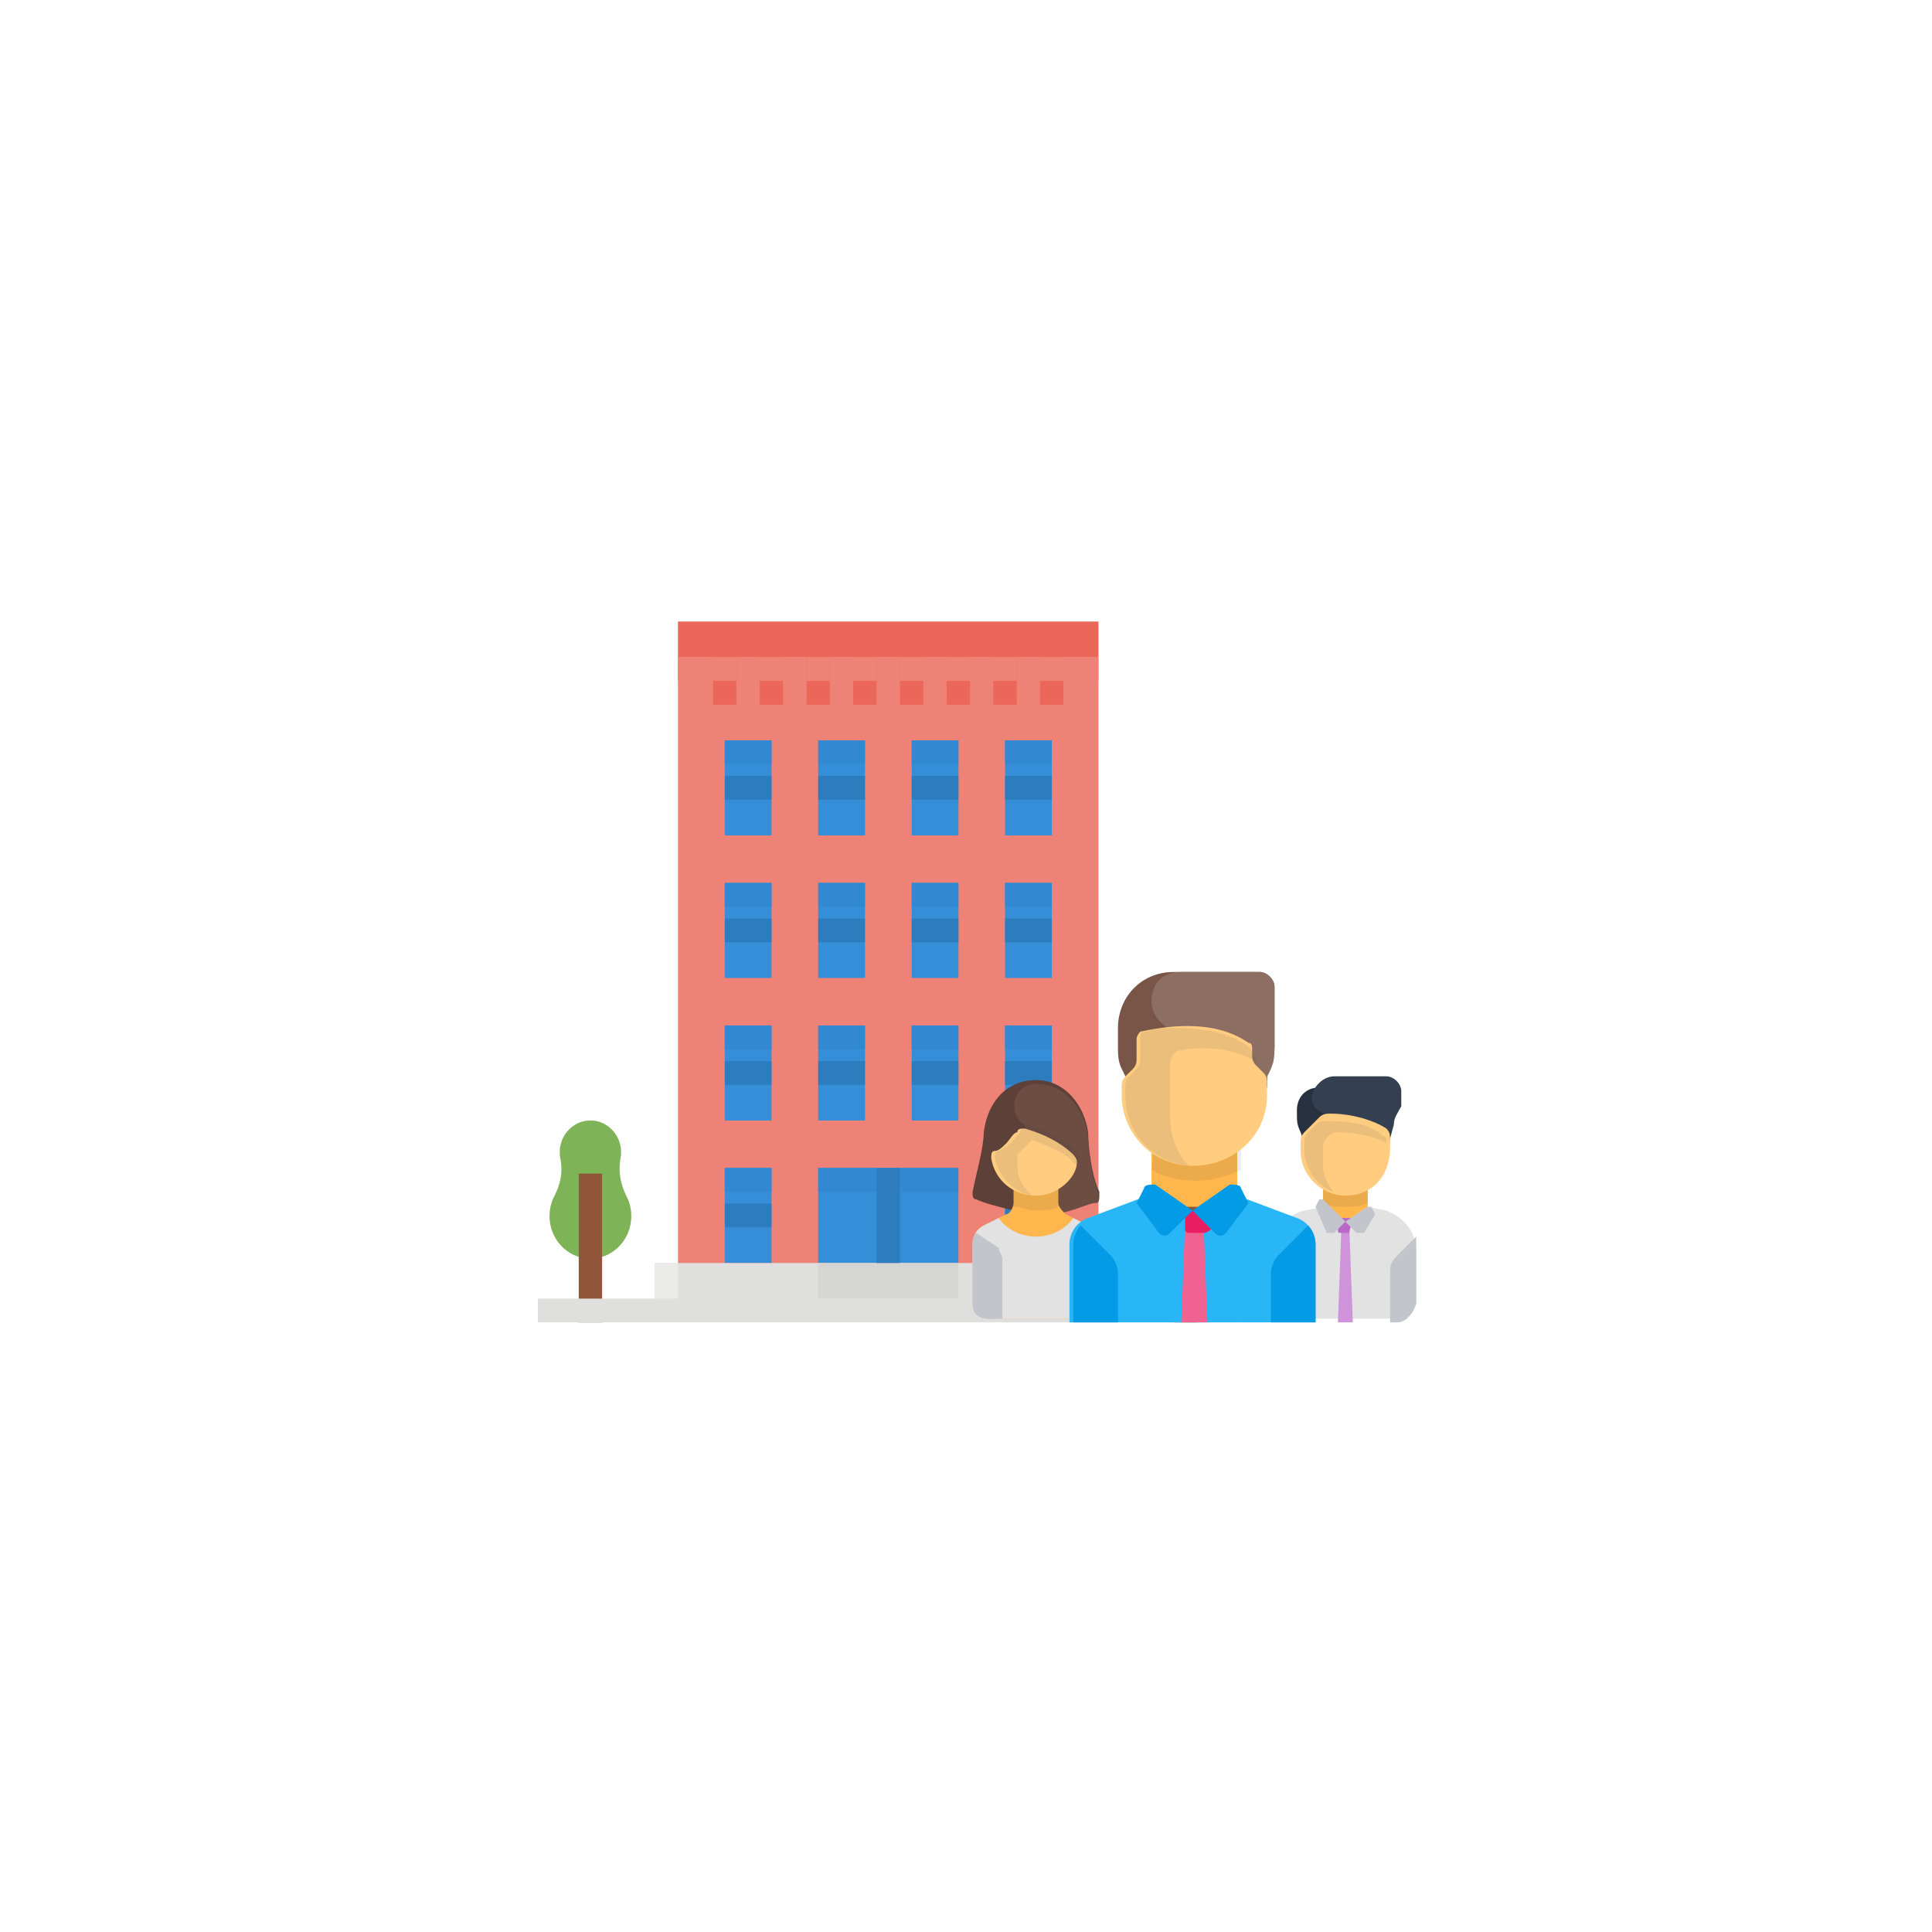 <svg width="70" height="70" viewBox="0 0 70 70" fill="none" xmlns="http://www.w3.org/2000/svg">
<g clip-path="url(#clip0_483_373103)">
<g filter="url(#filter0_d_483_373103)">
<rect x="6.785" y="3" width="56.429" height="56.429" rx="11.286" fill="white"/>
<g clip-path="url(#clip1_483_373103)">
<path d="M39.8 19.811H24.564V43.483H39.8V19.811Z" fill="#EE8277"/>
<path d="M39.8 19.811H24.564V20.672H39.8V19.811Z" fill="#EE8277"/>
<path d="M38.109 38.318H36.416V41.761H38.109V38.318Z" fill="#348ED8"/>
<path d="M34.725 38.318H29.646V41.761H34.725V38.318Z" fill="#348ED8"/>
<path d="M27.953 38.318H26.26V41.761H27.953V38.318Z" fill="#348ED8"/>
<path d="M27.953 39.609H26.26V40.47H27.953V39.609Z" fill="#2D7DBE"/>
<path d="M38.109 39.609H36.416V40.47H38.109V39.609Z" fill="#2D7DBE"/>
<path d="M39.8 18.52H24.564V19.812H39.8V18.52Z" fill="#EB6759"/>
<path d="M31.759 19.811H30.912V21.533H31.759V19.811Z" fill="#EB6759"/>
<path d="M30.067 19.811H29.221V21.533H30.067V19.811Z" fill="#EB6759"/>
<path d="M28.372 19.811H27.525V21.533H28.372V19.811Z" fill="#EB6759"/>
<path d="M26.68 19.811H25.834V21.533H26.68V19.811Z" fill="#EB6759"/>
<path d="M38.53 19.811H37.684V21.533H38.53V19.811Z" fill="#EB6759"/>
<path d="M36.837 19.811H35.99V21.533H36.837V19.811Z" fill="#EB6759"/>
<path d="M35.145 19.811H34.299V21.533H35.145V19.811Z" fill="#EB6759"/>
<path d="M33.454 19.811H32.607V21.533H33.454V19.811Z" fill="#EB6759"/>
<path d="M31.759 19.811H30.912V20.672H31.759V19.811Z" fill="#EE8277"/>
<path d="M30.067 19.811H29.221V20.672H30.067V19.811Z" fill="#EE8277"/>
<path d="M28.372 19.811H27.525V20.672H28.372V19.811Z" fill="#EE8277"/>
<path d="M26.68 19.811H25.834V20.672H26.68V19.811Z" fill="#EE8277"/>
<path d="M38.53 19.811H37.684V20.672H38.53V19.811Z" fill="#EE8277"/>
<path d="M36.837 19.811H35.99V20.672H36.837V19.811Z" fill="#EE8277"/>
<path d="M35.145 19.811H34.299V20.672H35.145V19.811Z" fill="#EE8277"/>
<path d="M33.454 19.811H32.607V20.672H33.454V19.811Z" fill="#EE8277"/>
<path d="M31.759 21.533H30.912V22.394H31.759V21.533Z" fill="#EE8277"/>
<path d="M30.067 21.533H29.221V22.394H30.067V21.533Z" fill="#EE8277"/>
<path d="M28.372 21.533H27.525V22.394H28.372V21.533Z" fill="#EE8277"/>
<path d="M26.68 21.533H25.834V22.394H26.68V21.533Z" fill="#EE8277"/>
<path d="M38.53 21.533H37.684V22.394H38.53V21.533Z" fill="#EE8277"/>
<path d="M36.837 21.533H35.99V22.394H36.837V21.533Z" fill="#EE8277"/>
<path d="M35.145 21.533H34.299V22.394H35.145V21.533Z" fill="#EE8277"/>
<path d="M33.454 21.533H32.607V22.394H33.454V21.533Z" fill="#EE8277"/>
<path d="M40.647 41.762H23.719V43.483H40.647V41.762Z" fill="#DFDFDD"/>
<path d="M34.721 41.762H29.643V43.483H34.721V41.762Z" fill="#D5D5D3"/>
<path d="M34.726 22.825H33.033V26.268H34.726V22.825Z" fill="#348ED8"/>
<path d="M38.109 22.825H36.416V26.268H38.109V22.825Z" fill="#348ED8"/>
<path d="M31.339 22.825H29.646V26.268H31.339V22.825Z" fill="#348ED8"/>
<path d="M27.953 22.825H26.26V26.268H27.953V22.825Z" fill="#348ED8"/>
<path d="M34.726 27.99H33.033V31.433H34.726V27.99Z" fill="#348ED8"/>
<path d="M38.109 27.99H36.416V31.433H38.109V27.99Z" fill="#348ED8"/>
<path d="M31.339 27.99H29.646V31.433H31.339V27.99Z" fill="#348ED8"/>
<path d="M27.953 27.99H26.26V31.433H27.953V27.99Z" fill="#348ED8"/>
<path d="M34.726 33.155H33.033V36.598H34.726V33.155Z" fill="#348ED8"/>
<path d="M38.109 33.155H36.416V36.598H38.109V33.155Z" fill="#348ED8"/>
<path d="M31.339 33.155H29.646V36.598H31.339V33.155Z" fill="#348ED8"/>
<path d="M27.953 33.155H26.26V36.598H27.953V33.155Z" fill="#348ED8"/>
<path d="M34.726 24.115H33.033V24.976H34.726V24.115Z" fill="#2D7DBE"/>
<path d="M38.109 24.115H36.416V24.976H38.109V24.115Z" fill="#2D7DBE"/>
<path d="M31.339 24.115H29.646V24.976H31.339V24.115Z" fill="#2D7DBE"/>
<path d="M27.953 24.115H26.26V24.976H27.953V24.115Z" fill="#2D7DBE"/>
<path d="M34.726 29.28H33.033V30.141H34.726V29.28Z" fill="#2D7DBE"/>
<path d="M38.109 29.28H36.416V30.141H38.109V29.28Z" fill="#2D7DBE"/>
<path d="M31.339 29.28H29.646V30.141H31.339V29.28Z" fill="#2D7DBE"/>
<path d="M27.953 29.28H26.26V30.141H27.953V29.28Z" fill="#2D7DBE"/>
<path d="M34.726 34.445H33.033V35.306H34.726V34.445Z" fill="#2D7DBE"/>
<path d="M38.109 34.445H36.416V35.306H38.109V34.445Z" fill="#2D7DBE"/>
<path d="M31.339 34.445H29.646V35.306H31.339V34.445Z" fill="#2D7DBE"/>
<path d="M27.953 34.445H26.26V35.306H27.953V34.445Z" fill="#2D7DBE"/>
<path d="M27.953 22.825H26.26V23.686H27.953V22.825Z" fill="#3289D1"/>
<path d="M31.339 22.825H29.646V23.686H31.339V22.825Z" fill="#3289D1"/>
<path d="M34.726 22.825H33.033V23.686H34.726V22.825Z" fill="#3289D1"/>
<path d="M38.109 22.825H36.416V23.686H38.109V22.825Z" fill="#3289D1"/>
<path d="M27.953 27.989H26.26V28.85H27.953V27.989Z" fill="#3289D1"/>
<path d="M31.339 27.989H29.646V28.85H31.339V27.989Z" fill="#3289D1"/>
<path d="M34.726 27.989H33.033V28.85H34.726V27.989Z" fill="#3289D1"/>
<path d="M38.109 27.989H36.416V28.85H38.109V27.989Z" fill="#3289D1"/>
<path d="M27.953 33.154H26.26V34.015H27.953V33.154Z" fill="#3289D1"/>
<path d="M31.339 33.154H29.646V34.015H31.339V33.154Z" fill="#3289D1"/>
<path d="M34.724 33.154H33.031V34.015H34.724V33.154Z" fill="#3289D1"/>
<path d="M38.109 33.154H36.416V34.015H38.109V33.154Z" fill="#3289D1"/>
<path d="M27.953 38.318H26.26V39.179H27.953V38.318Z" fill="#3289D1"/>
<path d="M34.721 38.318H29.643V39.179H34.721V38.318Z" fill="#3289D1"/>
<path d="M38.109 38.318H36.416V39.179H38.109V38.318Z" fill="#3289D1"/>
<path d="M32.604 38.318H31.758V41.761H32.604V38.318Z" fill="#2D7DBE"/>
<path d="M44.064 37.974C44.085 37.858 44.091 37.735 44.076 37.61C44.016 37.084 43.607 36.662 43.1 36.604C42.43 36.527 41.862 37.07 41.862 37.752C41.862 37.837 41.871 37.918 41.888 37.997C41.982 38.45 41.886 38.919 41.672 39.326C41.537 39.583 41.471 39.886 41.498 40.206C41.564 40.951 42.15 41.547 42.868 41.599C43.734 41.661 44.455 40.949 44.455 40.063C44.455 39.801 44.392 39.555 44.282 39.34C44.067 38.922 43.976 38.44 44.064 37.975V37.974Z" fill="#7EB357"/>
<path d="M43.397 38.523H42.551V43.914H43.397V38.523Z" fill="#91563A"/>
<path d="M22.482 37.974C22.503 37.858 22.509 37.735 22.494 37.61C22.434 37.084 22.025 36.662 21.518 36.604C20.848 36.527 20.28 37.07 20.28 37.752C20.28 37.837 20.289 37.918 20.306 37.997C20.4 38.45 20.304 38.919 20.09 39.326C19.955 39.583 19.888 39.886 19.916 40.206C19.982 40.951 20.568 41.547 21.286 41.599C22.152 41.661 22.873 40.949 22.873 40.063C22.873 39.801 22.81 39.555 22.7 39.34C22.485 38.922 22.394 38.44 22.482 37.975V37.974Z" fill="#7EB357"/>
<path d="M21.815 38.523H20.969V43.914H21.815V38.523Z" fill="#91563A"/>
<path d="M44.879 43.052H19.486V43.913H44.879V43.052Z" fill="#DFDFDD"/>
<path d="M40.647 41.761H39.801V43.052H40.647V41.761Z" fill="#D8D8D6"/>
<path d="M24.563 41.761H23.717V43.052H24.563V41.761Z" fill="#EAEAE8"/>
</g>
<path d="M46.99 36.213V36.348C46.99 36.618 46.99 36.753 47.125 37.023L47.531 38.239H48.341V35.402H47.801C47.26 35.402 46.99 35.807 46.99 36.213Z" fill="#273140"/>
<path d="M50.501 36.753L50.096 38.239L48.07 36.348C47.799 36.348 47.529 36.078 47.529 35.807C47.529 35.402 47.934 34.997 48.34 34.997H50.231C50.501 34.997 50.771 35.267 50.771 35.537V36.078C50.636 36.348 50.501 36.483 50.501 36.753Z" fill="#343F51"/>
<path d="M49.556 39.049H47.935V40.264H49.556V39.049Z" fill="#FFB74D"/>
<path opacity="0.1" d="M47.935 39.589C48.206 39.724 48.476 39.724 48.746 39.724C49.016 39.724 49.286 39.724 49.556 39.589V39.049H47.935V39.589Z" fill="#343F51"/>
<path d="M50.232 39.861L49.556 39.726L48.746 40.266L47.935 39.726L47.26 39.861C46.585 39.996 46.18 40.671 46.18 41.346V43.102C46.18 43.507 46.45 43.778 46.855 43.778H50.637C51.042 43.778 51.312 43.507 51.312 43.102V41.346C51.312 40.671 50.907 40.131 50.232 39.861Z" fill="#E2E2E2"/>
<path d="M49.015 43.912H48.475L48.61 40.266H48.88L49.015 43.912Z" fill="#CE93D8"/>
<path d="M48.746 39.319C47.935 39.319 47.125 38.644 47.125 37.698V37.428C47.125 37.293 47.125 37.158 47.26 37.023L47.8 36.483C47.935 36.348 48.071 36.348 48.206 36.348C49.016 36.348 49.826 36.618 50.231 36.888C50.367 37.023 50.367 37.158 50.367 37.293V37.563C50.367 38.644 49.691 39.319 48.746 39.319Z" fill="#FFCC80"/>
<path opacity="0.1" d="M47.935 37.565C47.935 37.294 48.205 37.024 48.475 37.024C49.016 37.024 49.826 37.159 50.231 37.429C50.231 37.294 50.231 37.159 50.096 37.159C49.691 36.754 49.016 36.619 48.07 36.619C47.935 36.619 47.8 36.619 47.665 36.754L47.395 37.024C47.26 37.159 47.26 37.294 47.26 37.429V37.7C47.26 38.375 47.8 39.05 48.34 39.185C48.07 38.915 47.935 38.51 47.935 38.24V37.565Z" fill="#343F51"/>
<path d="M50.367 42.021C50.367 41.751 50.502 41.616 50.637 41.481L51.313 40.806C51.313 40.806 51.313 41.076 51.313 41.211V43.237C51.178 43.642 50.907 43.912 50.637 43.912H50.367V42.021Z" fill="#C2C5CB"/>
<path d="M48.88 40.671H48.61C48.475 40.671 48.475 40.671 48.475 40.536V40.131H49.015L48.88 40.671C49.015 40.671 49.015 40.671 48.88 40.671Z" fill="#BA68C8"/>
<path d="M48.745 40.264L48.339 40.67C48.204 40.67 48.204 40.67 48.069 40.67L47.664 39.724L47.799 39.454H47.934L48.745 40.264Z" fill="#C2C5CB"/>
<path d="M48.744 40.265L49.149 40.67C49.284 40.67 49.284 40.67 49.419 40.67L49.825 39.995L49.69 39.725H49.554L48.744 40.265Z" fill="#C2C5CB"/>
<path d="M39.831 39.185C39.56 38.645 39.425 37.564 39.425 37.024C39.29 36.078 38.615 35.133 37.534 35.133C36.454 35.133 35.779 35.943 35.644 37.024C35.644 37.564 35.373 38.51 35.238 39.185C35.238 39.32 35.238 39.455 35.373 39.455C35.644 39.59 36.184 39.725 36.724 39.86H38.345C39.02 39.725 39.425 39.59 39.695 39.455C39.831 39.455 39.831 39.32 39.831 39.185Z" fill="#5D4037"/>
<path d="M39.695 39.59C39.83 39.59 39.83 39.455 39.83 39.319C39.56 38.779 39.425 37.699 39.425 37.158C39.29 36.213 38.615 35.268 37.534 35.268C36.724 35.268 36.453 36.348 37.129 36.753L37.669 39.995H38.209C39.02 39.86 39.425 39.59 39.695 39.59Z" fill="#6D4C41"/>
<path d="M39.425 40.401L38.615 39.996C38.48 39.861 38.345 39.726 38.345 39.591V38.78H36.724V39.591C36.724 39.726 36.589 39.996 36.454 39.996L35.644 40.401C35.373 40.536 35.238 40.806 35.238 41.076V43.237C35.238 43.508 35.508 43.778 35.779 43.778H39.425C39.695 43.778 39.966 43.508 39.966 43.237V41.076C39.831 40.806 39.695 40.536 39.425 40.401Z" fill="#FFB74D"/>
<path opacity="0.1" d="M37.533 39.861C37.803 39.861 38.073 39.861 38.343 39.726C38.343 39.726 38.343 39.726 38.343 39.591V38.78H36.723V39.591C36.723 39.591 36.723 39.591 36.723 39.726C36.993 39.726 37.263 39.861 37.533 39.861Z" fill="#343F51"/>
<path d="M39.425 40.401L38.885 40.131C38.615 40.536 38.075 40.806 37.534 40.806C36.994 40.806 36.454 40.536 36.184 40.131L35.644 40.401C35.373 40.536 35.238 40.806 35.238 41.076V43.237C35.238 43.508 35.508 43.778 35.779 43.778H39.425C39.695 43.778 39.966 43.508 39.966 43.237V41.076C39.831 40.806 39.695 40.536 39.425 40.401Z" fill="#E2E2E2"/>
<path d="M37.535 39.32C36.724 39.32 36.049 38.78 35.914 37.969C35.914 37.834 35.914 37.699 36.049 37.699C36.184 37.699 36.319 37.564 36.454 37.429C36.589 37.294 36.724 37.024 36.859 37.024C36.859 36.889 36.995 36.889 37.13 36.889C38.075 37.159 38.615 37.564 38.886 37.834C38.886 37.834 39.021 37.969 39.021 38.104C39.021 38.645 38.345 39.32 37.535 39.32Z" fill="#FFCC80"/>
<path opacity="0.1" d="M39.02 37.699C38.75 37.564 38.21 37.024 37.264 36.754C37.129 36.754 36.994 36.754 36.994 36.889C36.994 37.024 36.859 37.159 36.724 37.294L36.589 37.429C36.454 37.564 36.184 37.699 36.184 37.699C36.049 37.699 36.049 37.834 36.049 37.969C36.184 38.645 36.724 39.185 37.4 39.32C37.129 39.05 36.859 38.78 36.859 38.24V37.834L36.994 37.699C37.129 37.564 37.264 37.429 37.4 37.294C38.075 37.564 38.615 37.834 38.75 37.969C38.75 37.969 38.885 38.105 39.02 38.24C39.02 38.105 39.155 37.969 39.155 37.699C39.155 37.834 39.02 37.699 39.02 37.699Z" fill="#343F51"/>
<path d="M35.373 40.671C35.238 40.806 35.238 40.941 35.238 41.076V43.237C35.238 43.913 35.914 43.777 36.319 43.777V41.616C36.319 41.481 36.184 41.346 36.184 41.211L35.373 40.671Z" fill="#C2C5CB"/>
<path d="M46.987 40.13L44.826 39.319L43.205 39.86L41.584 39.319L39.423 40.13C39.018 40.265 38.748 40.67 38.748 41.075V43.912H47.662V41.075C47.662 40.67 47.392 40.265 46.987 40.13Z" fill="#29B6F6"/>
<path d="M42.936 40.4L42.801 43.912H43.746L43.611 40.4H42.936Z" fill="#F06292"/>
<path d="M43.613 40.67H43.073C42.938 40.67 42.938 40.535 42.938 40.535V39.859H43.883V40.535C43.748 40.67 43.613 40.67 43.613 40.67Z" fill="#E91E63"/>
<path d="M47.396 40.4C47.531 40.535 47.666 40.806 47.666 41.076V43.912H46.045V42.156C46.045 41.886 46.18 41.616 46.315 41.481L47.396 40.4Z" fill="#039BE5"/>
<path d="M46.179 33.917V31.756C46.179 31.486 45.908 31.216 45.638 31.216H42.532C41.316 31.216 40.506 32.161 40.506 33.242V33.917C40.506 34.187 40.506 34.457 40.641 34.727L40.776 34.998C40.776 35.133 40.776 35.133 40.776 35.268V35.403H45.908V35.268C45.908 35.133 45.908 35.133 45.908 34.998L46.044 34.727C46.044 34.457 46.179 34.187 46.179 33.917Z" fill="#795548"/>
<path d="M41.721 32.296C41.721 32.837 42.261 33.377 42.801 33.377H42.936L43.071 35.403H45.908V35.268C45.908 35.133 45.908 35.133 45.908 34.998L46.043 34.727C46.178 34.457 46.178 34.187 46.178 33.917V31.756C46.178 31.486 45.908 31.216 45.638 31.216H42.801C42.126 31.216 41.721 31.621 41.721 32.296Z" fill="#8D6E63"/>
<path d="M44.827 37.429H41.721V39.725H44.827V37.429Z" fill="#FFB74D"/>
<path opacity="0.1" d="M41.721 38.374C42.126 38.644 42.666 38.779 43.342 38.779C43.882 38.779 44.422 38.644 44.962 38.374V37.429H41.856L41.721 38.374Z" fill="#343F51"/>
<path d="M43.208 39.861L42.397 40.672C42.262 40.807 42.127 40.807 41.992 40.672L41.182 39.591L41.452 39.051C41.452 38.916 41.722 38.916 41.857 38.916L43.208 39.861Z" fill="#039BE5"/>
<path d="M43.207 39.861L44.017 40.672C44.153 40.807 44.288 40.807 44.423 40.672L45.233 39.591L44.963 39.051C44.963 38.916 44.693 38.916 44.558 38.916L43.207 39.861Z" fill="#039BE5"/>
<path d="M43.207 38.24C41.721 38.24 40.641 37.024 40.641 35.673V35.403C40.641 35.268 40.641 35.133 40.776 34.998L41.046 34.728C41.181 34.593 41.181 34.458 41.181 34.323V33.648C41.181 33.513 41.316 33.377 41.316 33.377C41.991 33.242 43.882 32.837 45.233 33.783C45.368 33.783 45.368 33.918 45.368 34.053V34.188C45.368 34.323 45.368 34.458 45.503 34.593L45.773 34.863C45.908 34.998 45.908 35.133 45.908 35.268V35.673C45.908 37.159 44.693 38.24 43.207 38.24Z" fill="#FFCC80"/>
<path opacity="0.1" d="M45.231 33.917C44.285 33.242 43.07 33.242 42.259 33.242C41.854 33.242 41.584 33.377 41.449 33.377C41.314 33.377 41.314 33.512 41.314 33.647V34.323C41.314 34.458 41.314 34.593 41.179 34.728L40.908 34.998C40.773 35.133 40.773 35.268 40.773 35.403V35.673C40.773 37.024 41.719 38.105 43.07 38.24C42.664 37.834 42.394 37.159 42.394 36.484V34.593C42.394 34.323 42.529 34.053 42.799 34.053C43.475 33.917 44.555 33.917 45.501 34.458V34.323C45.366 34.188 45.366 34.053 45.231 33.917Z" fill="#343F51"/>
<path d="M39.157 40.4C39.022 40.535 38.887 40.806 38.887 41.076V43.912H40.508V42.156C40.508 41.886 40.372 41.616 40.237 41.481L39.157 40.4Z" fill="#039BE5"/>
</g>
</g>
<defs>
<filter id="filter0_d_483_373103" x="-1.215" y="-1" width="72.428" height="72.429" filterUnits="userSpaceOnUse" color-interpolation-filters="sRGB">
<feFlood flood-opacity="0" result="BackgroundImageFix"/>
<feColorMatrix in="SourceAlpha" type="matrix" values="0 0 0 0 0 0 0 0 0 0 0 0 0 0 0 0 0 0 127 0" result="hardAlpha"/>
<feOffset dy="4"/>
<feGaussianBlur stdDeviation="4"/>
<feColorMatrix type="matrix" values="0 0 0 0 0.329 0 0 0 0 0.431 0 0 0 0 0.478 0 0 0 0.24 0"/>
<feBlend mode="multiply" in2="BackgroundImageFix" result="effect1_dropShadow_483_373103"/>
<feBlend mode="normal" in="SourceGraphic" in2="effect1_dropShadow_483_373103" result="shape"/>
</filter>
<clipPath id="clip0_483_373103">
<rect width="70" height="70" fill="white"/>
</clipPath>
<clipPath id="clip1_483_373103">
<rect width="25.393" height="25.393" fill="white" transform="translate(19.484 18.52)"/>
</clipPath>
</defs>
</svg>
